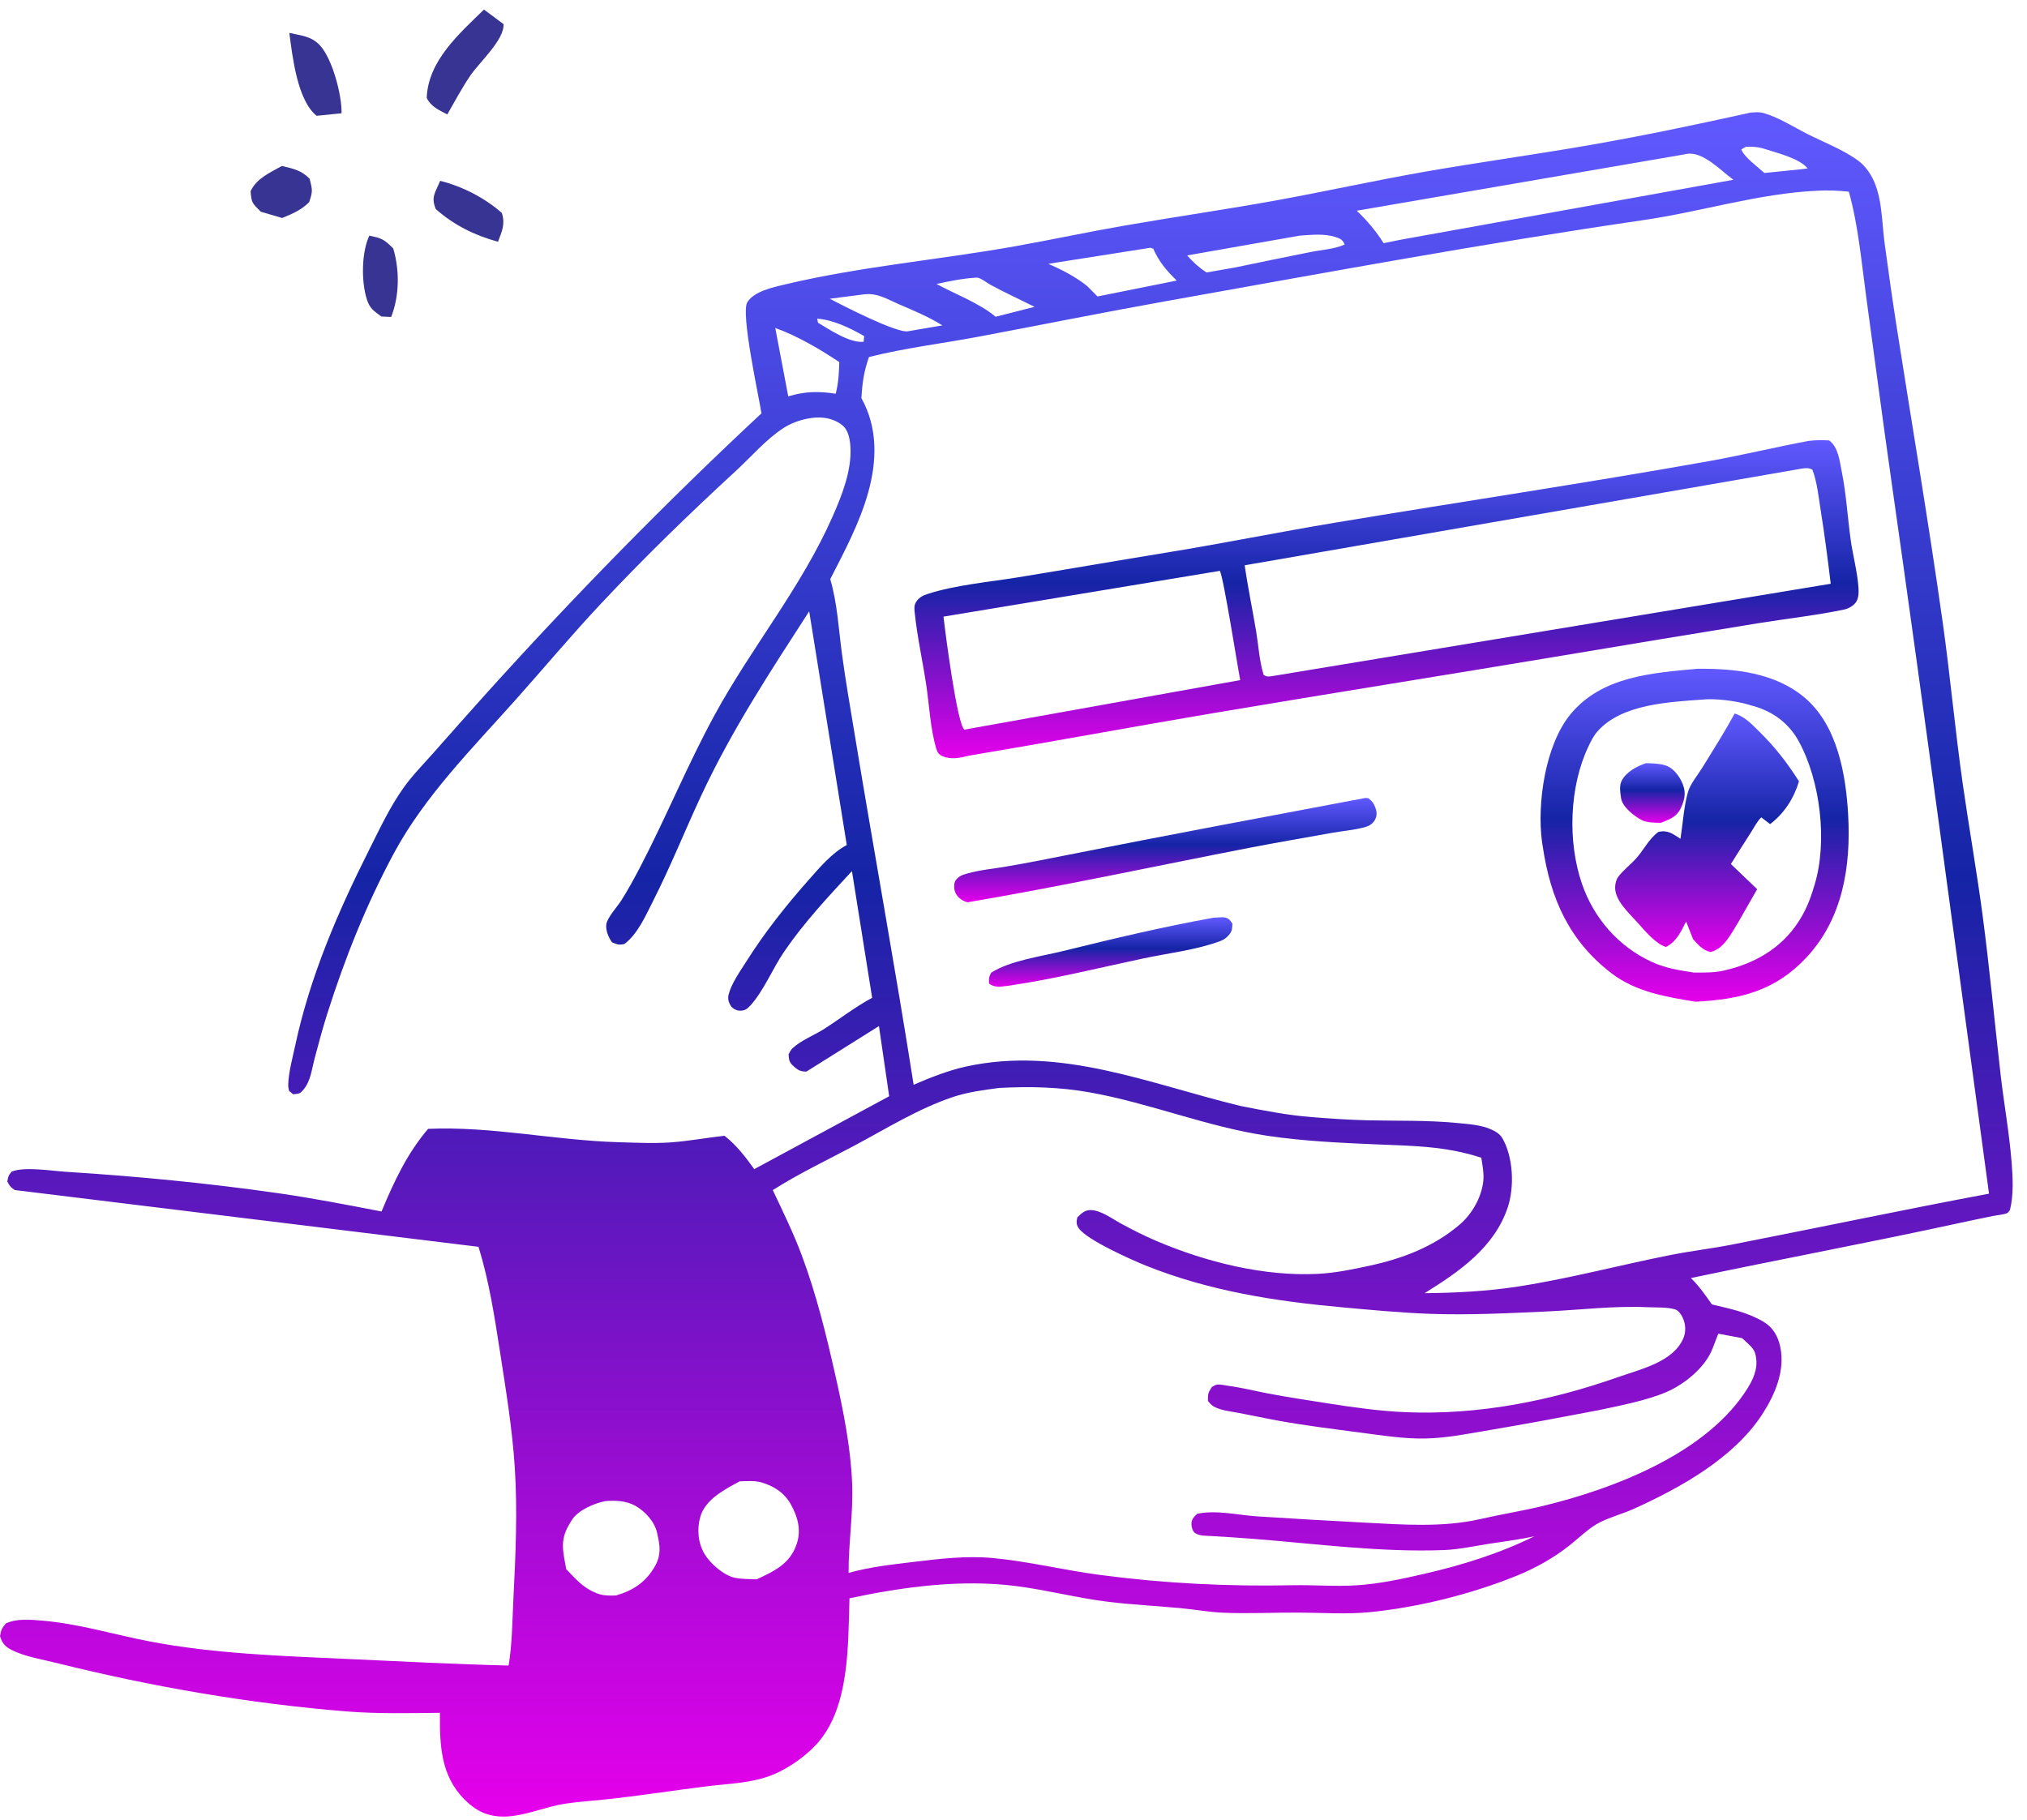 <?xml version="1.0" encoding="UTF-8"?> <svg xmlns="http://www.w3.org/2000/svg" width="137" height="123" viewBox="0 0 137 123" fill="none"><path d="M24.961 15.93C25.841 16.116 25.935 16.165 26.578 16.793C27.015 18.271 27.003 19.984 26.438 21.425L25.775 21.395C25.284 21.028 25 20.871 24.8 20.255C24.411 19.057 24.428 17.064 24.961 15.93Z" fill="#383494"></path><path d="M19.05 11.219C19.815 11.403 20.357 11.497 20.928 12.086C21.121 12.845 21.146 12.932 20.894 13.667C20.347 14.214 19.77 14.441 19.072 14.736L17.629 14.314C17.05 13.724 17.001 13.741 16.936 12.926C17.354 12.042 18.235 11.684 19.05 11.219Z" fill="#383494"></path><path d="M29.749 12.224C31.263 12.602 32.755 13.37 33.921 14.398C34.159 15.165 33.925 15.633 33.658 16.344C32.057 15.898 30.712 15.233 29.456 14.137C29.112 13.304 29.418 13.038 29.749 12.224Z" fill="#383494"></path><path d="M19.554 2.224C20.354 2.411 21.038 2.433 21.625 3.067C22.463 3.971 23.114 6.43 23.085 7.657L21.398 7.828C20.092 6.766 19.772 3.851 19.554 2.224Z" fill="#383494"></path><path d="M32.71 0.645L34.032 1.63C34.102 2.68 32.388 4.225 31.788 5.109C31.221 5.944 30.735 6.86 30.232 7.736C29.661 7.43 29.138 7.228 28.841 6.615C28.933 4.116 31.028 2.288 32.71 0.645Z" fill="#383494"></path><path d="M118.299 7.615C118.58 7.592 118.878 7.56 119.154 7.633C120.172 7.903 121.232 8.591 122.175 9.066C123.271 9.619 124.64 10.146 125.614 10.878C125.951 11.131 126.201 11.436 126.419 11.793C127.234 13.126 127.171 14.953 127.379 16.466C127.631 18.303 127.886 20.145 128.172 21.977C129.22 28.675 130.356 35.348 131.302 42.066C131.818 45.73 132.145 49.416 132.671 53.083C133.094 56.033 133.616 58.969 134.006 61.925C134.473 65.468 134.805 69.024 135.208 72.573C135.433 74.549 135.796 76.525 135.955 78.505C136.041 79.563 136.108 80.753 135.848 81.79C135.788 81.858 135.751 81.955 135.67 81.995C135.442 82.108 134.953 82.143 134.692 82.197C133.965 82.348 133.237 82.497 132.512 82.655C126.452 83.975 120.353 85.115 114.284 86.392C114.839 86.935 115.261 87.54 115.703 88.175C116.943 88.473 118.105 88.696 119.21 89.358C119.836 89.734 120.172 90.331 120.322 91.039C120.664 92.648 119.972 94.261 119.116 95.586C117.204 98.548 113.594 100.556 110.462 101.977C109.709 102.318 108.884 102.53 108.149 102.896C107.411 103.264 106.734 103.948 106.085 104.46C104.98 105.331 103.805 105.988 102.502 106.518C99.471 107.751 95.834 108.659 92.577 108.978C91.032 109.129 89.391 109.017 87.837 109.007C86.113 108.995 84.376 109.089 82.654 109.013C81.677 108.97 80.708 108.789 79.735 108.7C78.139 108.553 76.54 108.473 74.948 108.283C72.85 108.032 70.801 107.486 68.709 107.217C64.961 106.734 61.09 107.263 57.415 108.037C57.309 111.184 57.448 115.468 55.168 117.923C54.294 118.864 52.982 119.753 51.752 120.141C50.445 120.554 49.047 120.588 47.696 120.758C45.678 121.012 43.665 121.317 41.646 121.558C40.503 121.695 39.346 121.755 38.207 121.924C36.838 122.127 35.439 122.785 34.063 122.795C32.95 122.802 32.151 122.402 31.381 121.625C29.769 119.998 29.719 117.917 29.734 115.782C27.64 115.804 25.527 115.855 23.438 115.688C16.916 115.166 10.226 114.012 3.875 112.423C2.878 112.173 1.652 111.988 0.744 111.507C0.3 111.273 0.146 111.056 0 110.594C0.065 110.193 0.133 110.05 0.394 109.739C1.148 109.391 2.044 109.482 2.852 109.549C5.358 109.758 7.734 110.504 10.19 110.969C14.448 111.777 18.944 111.936 23.269 112.131C26.973 112.298 30.669 112.492 34.376 112.586C34.618 111.154 34.623 109.603 34.696 108.147C34.846 105.177 34.984 102.185 34.794 99.214C34.624 96.57 34.192 93.951 33.787 91.336C33.419 88.966 33.052 86.575 32.341 84.28L0.999 80.443C0.705 80.237 0.655 80.182 0.495 79.862C0.558 79.516 0.567 79.455 0.796 79.193C1.683 78.844 3.492 79.15 4.457 79.21C9.234 79.509 14.082 79.98 18.819 80.659C21.159 80.994 23.466 81.445 25.787 81.892C26.612 79.91 27.521 77.955 28.936 76.307C33.225 76.12 37.489 77.083 41.764 77.208C42.944 77.241 44.171 77.305 45.35 77.221C46.552 77.134 47.766 76.905 48.967 76.775C49.778 77.408 50.382 78.2 50.978 79.03L60.097 74.104L59.406 69.359L54.505 72.435C54.147 72.432 53.982 72.373 53.706 72.133C53.361 71.833 53.322 71.723 53.299 71.273C53.376 71.119 53.444 70.974 53.572 70.853C54.125 70.33 55.025 69.981 55.673 69.57C56.763 68.879 57.81 68.054 58.946 67.448L57.581 58.884C55.959 60.633 54.353 62.349 53.002 64.325C52.23 65.453 51.629 66.95 50.741 67.943C50.503 68.209 50.332 68.338 49.956 68.316C49.764 68.305 49.516 68.173 49.412 68.019C49.242 67.768 49.174 67.518 49.247 67.223C49.432 66.482 50.019 65.662 50.423 65.021C51.67 63.044 53.096 61.244 54.643 59.495C55.399 58.641 56.215 57.662 57.231 57.121L54.691 41.322C52.055 45.407 49.483 49.308 47.415 53.734C46.302 56.117 45.332 58.555 44.141 60.902C43.645 61.882 43.098 63.144 42.201 63.812C41.807 63.895 41.733 63.841 41.367 63.703C41.137 63.384 40.93 62.903 40.976 62.499C41.029 62.036 41.728 61.286 41.995 60.863C42.446 60.147 42.852 59.406 43.244 58.656C45.013 55.265 46.453 51.724 48.283 48.361C50.786 43.759 54.148 39.732 56.276 34.91C56.907 33.478 57.576 31.79 57.477 30.199C57.445 29.698 57.344 29.075 56.926 28.742C56.327 28.264 55.572 28.152 54.833 28.256C54.185 28.349 53.529 28.564 52.975 28.92C51.783 29.686 50.766 30.885 49.723 31.844C46.57 34.743 43.492 37.737 40.562 40.865C38.599 42.961 36.748 45.175 34.836 47.319C31.939 50.566 28.685 53.834 26.616 57.688C24.745 61.174 23.313 64.764 22.117 68.533C21.8 69.533 21.528 70.553 21.259 71.567C21.075 72.261 21.001 73.061 20.53 73.632C20.27 73.947 20.222 73.927 19.811 73.968L19.54 73.742C19.504 73.591 19.477 73.475 19.481 73.318C19.506 72.472 19.773 71.505 19.951 70.678C20.951 66.023 22.816 61.688 24.945 57.455C25.659 56.036 26.346 54.555 27.27 53.258C27.87 52.415 28.623 51.649 29.309 50.876C30.482 49.553 31.649 48.225 32.833 46.912C38.767 40.335 44.984 33.979 51.465 27.941C51.284 26.762 50.044 21.157 50.512 20.424C50.983 19.684 52.233 19.424 53.036 19.232C58.19 18.004 63.449 17.569 68.647 16.64C71.1 16.201 73.537 15.677 75.991 15.251C79.445 14.65 82.918 14.153 86.367 13.525C89.645 12.927 92.901 12.206 96.183 11.629C99.919 10.973 103.685 10.461 107.424 9.81C111.061 9.176 114.694 8.415 118.299 7.615ZM122.767 12.895C118.851 13.084 114.986 14.307 111.107 14.873C100.317 16.447 89.601 18.43 78.867 20.347C74.623 21.105 70.409 21.956 66.173 22.753C63.706 23.217 61.165 23.52 58.732 24.133C58.393 25.09 58.274 25.904 58.221 26.914C59.337 28.919 59.279 31.155 58.671 33.32C58.098 35.357 57.076 37.273 56.114 39.148C56.594 40.776 56.681 42.527 56.907 44.205C57.15 46.018 57.467 47.823 57.764 49.628C59.064 57.532 60.508 65.415 61.751 73.326C62.884 72.838 64.084 72.36 65.292 72.095C71.707 70.686 77.722 73.282 83.846 74.76C85.431 75.076 87.043 75.386 88.655 75.513C89.918 75.613 91.197 75.7 92.463 75.73C94.449 75.775 96.432 75.716 98.412 75.904C99.171 75.976 100.073 76.028 100.773 76.34C101.071 76.472 101.375 76.65 101.542 76.941C102.283 78.225 102.363 80.236 101.907 81.609C101 84.335 98.61 85.97 96.287 87.414C98.411 87.396 100.505 87.287 102.608 86.964C106.072 86.43 109.519 85.502 112.962 84.824C114.302 84.559 115.662 84.403 117.006 84.14C122.816 83.005 128.615 81.778 134.433 80.688C132.237 64.546 130.101 48.389 127.8 32.262C127.225 28.233 126.699 24.198 126.146 20.166C125.819 17.782 125.607 15.276 124.959 12.957C124.212 12.876 123.516 12.852 122.767 12.895ZM67.541 73.54C66.469 73.683 65.405 73.817 64.374 74.165C62.061 74.945 59.892 76.297 57.74 77.444C55.905 78.421 53.983 79.331 52.23 80.448C52.919 81.899 53.636 83.367 54.196 84.873C55.193 87.548 55.845 90.234 56.47 93.01C57 95.362 57.501 97.869 57.594 100.281C57.673 102.319 57.346 104.297 57.354 106.324C58.784 105.919 60.238 105.765 61.708 105.585C63.462 105.37 65.33 105.152 67.097 105.318C69.528 105.546 71.908 106.138 74.329 106.458C78.711 107.036 82.964 107.247 87.377 107.157C88.823 107.128 90.246 107.254 91.696 107.161C93.246 107.062 94.784 106.728 96.293 106.379C98.882 105.781 101.33 105.016 103.718 103.842C102.663 104.079 101.617 104.203 100.553 104.369C99.575 104.523 98.589 104.741 97.599 104.779C93.331 104.944 88.983 104.357 84.73 104.023C83.765 103.947 82.802 103.885 81.835 103.829C81.488 103.809 81.053 103.829 80.761 103.62C80.615 103.516 80.532 103.237 80.526 103.057C80.514 102.706 80.685 102.549 80.918 102.326C82.234 102.052 83.642 102.415 84.963 102.501C87.391 102.658 89.814 102.798 92.243 102.925C94.809 103.059 97.524 103.263 100.051 102.684C101.459 102.361 102.894 102.134 104.301 101.793C109.112 100.628 115.434 98.212 118.15 93.784C118.604 93.045 118.88 92.272 118.604 91.415C118.5 91.091 117.985 90.683 117.739 90.453L116.135 90.152L115.743 91.164C115.271 92.418 113.848 93.576 112.64 94.093C111.267 94.68 109.504 95.011 108.034 95.326C105.604 95.79 103.178 96.249 100.738 96.659C99.269 96.905 97.811 97.211 96.316 97.239C94.842 97.266 93.339 97.019 91.88 96.829C90.053 96.59 88.209 96.362 86.396 96.033C85.495 95.87 84.6 95.674 83.7 95.504C83.161 95.403 82.468 95.339 82 95.053C81.854 94.963 81.751 94.831 81.642 94.702C81.636 94.218 81.649 94.156 81.909 93.75C82.026 93.698 82.133 93.615 82.259 93.595C82.454 93.564 82.849 93.656 83.053 93.683C83.943 93.801 84.818 94.025 85.699 94.193C87.032 94.447 88.385 94.649 89.726 94.86C91.445 95.13 93.259 95.387 94.999 95.459C99.924 95.662 104.774 94.706 109.412 93.072C110.882 92.554 113.061 92.069 113.76 90.496C113.966 90.031 113.937 89.501 113.718 89.046C113.62 88.843 113.434 88.574 113.208 88.508C112.672 88.349 111.944 88.389 111.378 88.364C109.069 88.258 106.865 88.544 104.571 88.649C101.953 88.769 99.28 88.905 96.662 88.811C94.691 88.74 92.707 88.55 90.743 88.373C86.203 87.965 81.747 87.268 77.493 85.57C76.555 85.196 73.439 83.815 72.903 83.017C72.728 82.757 72.752 82.578 72.813 82.289C73.08 82.038 73.297 81.801 73.688 81.797C74.388 81.789 75.175 82.391 75.779 82.717C76.558 83.138 77.365 83.548 78.18 83.894C81.51 85.309 85.439 86.296 89.081 86.108C90.268 86.046 91.421 85.807 92.58 85.555C94.809 85.07 96.894 84.279 98.65 82.783C99.484 82.073 100.122 80.961 100.25 79.862C100.31 79.342 100.198 78.772 100.117 78.259C97.697 77.464 95.442 77.457 92.928 77.352C90.52 77.251 88.104 77.133 85.717 76.784C81.583 76.178 77.722 74.563 73.634 73.838C71.594 73.477 69.605 73.433 67.541 73.54ZM113.885 10.429L91.7 14.243C92.415 14.931 92.984 15.599 93.517 16.438L94.707 16.197L117.155 12.153C116.306 11.534 115.087 10.204 113.987 10.405L113.885 10.429ZM49.992 100.134C48.995 100.676 47.67 101.346 47.332 102.531C47.093 103.367 47.176 104.323 47.633 105.068C48.017 105.696 48.906 106.482 49.642 106.646C50.11 106.751 50.661 106.736 51.142 106.758C52.344 106.194 53.405 105.714 53.855 104.343C54.165 103.399 53.912 102.516 53.444 101.68C53.005 100.896 52.293 100.445 51.443 100.2C50.997 100.072 50.453 100.124 49.992 100.134ZM40.902 101.472C40.166 101.619 39.148 102.055 38.695 102.677L38.55 102.913L38.443 103.093C37.825 104.153 38.066 104.937 38.27 106.07C38.856 106.674 39.372 107.294 40.161 107.622L40.316 107.691C40.759 107.877 41.172 107.863 41.645 107.848C42.826 107.496 43.697 106.918 44.303 105.803C44.678 105.115 44.612 104.495 44.441 103.758L44.405 103.59C44.228 102.84 43.591 102.15 42.926 101.779C42.327 101.445 41.569 101.41 40.902 101.472ZM77.752 16.748L70.856 17.833C71.792 18.248 72.68 18.696 73.484 19.34L74.179 20.04L79.532 18.966C78.838 18.281 78.349 17.718 77.945 16.813L77.752 16.748ZM87.865 15.925L80.238 17.265C80.654 17.737 81.017 18.07 81.546 18.418L83.461 18.084C85.162 17.724 86.871 17.38 88.575 17.037C89.303 16.891 90.22 16.838 90.886 16.527C90.743 16.204 90.594 16.127 90.248 16.017C89.479 15.774 88.653 15.878 87.865 15.925ZM52.398 22.169L53.276 26.793C54.416 26.453 55.31 26.437 56.483 26.614C56.671 25.892 56.705 25.218 56.727 24.477C55.411 23.599 53.889 22.705 52.398 22.169ZM58.411 19.895L56.088 20.194C56.855 20.604 60.673 22.572 61.391 22.389L63.694 21.995C62.748 21.406 61.764 21.001 60.744 20.561C59.946 20.215 59.312 19.796 58.411 19.895ZM66.014 18.765C65.103 18.812 64.184 19.008 63.291 19.194C64.592 19.899 66.159 20.47 67.293 21.412L69.921 20.741C68.93 20.241 67.904 19.776 66.93 19.244C66.717 19.127 66.253 18.758 66.014 18.765ZM118.002 9.921L117.69 10.1C117.878 10.618 118.828 11.302 119.252 11.693L121.718 11.443L122.172 11.386C121.638 10.71 120.136 10.349 119.334 10.086C118.865 9.933 118.492 9.901 118.002 9.921ZM55.231 21.543L55.287 21.815C56.093 22.299 57.429 23.196 58.371 23.105L58.407 22.72C57.493 22.188 56.291 21.607 55.231 21.543Z" fill="url(#paint0_linear_6_429)"></path><path d="M82.049 62.03L82.68 62.001C83.026 62.039 83.127 62.179 83.298 62.442C83.27 62.726 83.298 62.891 83.116 63.13C82.946 63.353 82.758 63.508 82.487 63.609C80.885 64.208 78.969 64.43 77.29 64.785C74.242 65.431 71.282 66.174 68.187 66.63L67.565 66.703C67.31 66.702 67.03 66.647 66.843 66.475C66.837 66.129 66.824 66.045 66.997 65.747C68.273 64.934 70.325 64.661 71.81 64.296C75.219 63.457 78.583 62.649 82.049 62.03Z" fill="url(#paint1_linear_6_429)"></path><path d="M92.282 53.939L92.485 53.957C92.731 54.144 92.852 54.304 92.959 54.6C93.063 54.886 93.078 55.144 92.93 55.417C92.801 55.657 92.568 55.818 92.316 55.892C91.58 56.108 90.739 56.17 89.98 56.306C88.134 56.639 86.278 56.952 84.437 57.31C78.097 58.544 71.762 59.911 65.395 60.993C65.256 60.947 65.186 60.931 65.05 60.852C64.779 60.696 64.574 60.455 64.51 60.148C64.471 59.954 64.48 59.646 64.602 59.49C64.812 59.219 65.046 59.138 65.362 59.049C66.225 58.806 67.137 58.724 68.019 58.574C69.42 58.337 70.817 58.057 72.211 57.78C78.894 56.452 85.588 55.202 92.282 53.939Z" fill="url(#paint2_linear_6_429)"></path><path d="M114.712 45.208C117.257 45.181 119.981 45.469 121.984 47.168C124.197 49.046 124.767 52.39 124.914 55.117C125.1 58.551 124.556 62.075 122.108 64.706C119.996 66.976 117.616 67.57 114.586 67.711C112.598 67.385 110.576 67.053 108.932 65.801C106.047 63.602 104.796 60.728 104.278 57.269L104.221 56.908C103.874 54.331 104.432 50.347 106.158 48.265C108.266 45.724 111.644 45.487 114.712 45.208ZM115.101 47.286C112.796 47.457 109.617 47.591 107.988 49.42C107.701 49.742 107.538 50.078 107.355 50.464C106.064 53.183 105.942 56.898 106.921 59.743C107.713 62.044 109.365 63.964 111.597 65.001C112.543 65.441 113.453 65.583 114.476 65.741C115.157 65.742 115.82 65.761 116.488 65.612C118.552 65.151 120.354 64.136 121.529 62.347C122.028 61.587 122.335 60.845 122.589 59.979L122.648 59.792C123.521 56.907 123.044 52.794 121.575 50.114C120.905 48.891 119.849 48.105 118.503 47.723L118.301 47.668L118.117 47.612C117.307 47.38 115.948 47.2 115.101 47.286Z" fill="url(#paint3_linear_6_429)"></path><path d="M111.247 51.588C111.665 51.595 112.237 51.615 112.626 51.758C113.076 51.923 113.431 52.386 113.623 52.761C113.977 53.45 113.918 53.955 113.592 54.648C113.33 55.205 112.861 55.384 112.261 55.619C111.841 55.612 111.313 55.622 110.942 55.424C110.406 55.139 109.661 54.535 109.565 53.968L109.548 53.839C109.5 53.501 109.44 53.089 109.608 52.768C109.911 52.186 110.593 51.809 111.247 51.588Z" fill="url(#paint4_linear_6_429)"></path><path d="M117.244 48.229C117.937 48.457 118.367 48.922 118.869 49.416C119.971 50.5 120.767 51.523 121.589 52.816C121.255 53.948 120.589 54.987 119.635 55.708L119.043 55.25C118.755 55.522 118.544 55.953 118.329 56.288C117.878 56.992 117.427 57.696 116.986 58.406L118.762 60.106L117.489 62.334C117.024 63.074 116.531 64.133 115.615 64.352C115.057 64.224 114.798 63.877 114.428 63.481L113.96 62.289C113.6 62.988 113.337 63.623 112.6 64.012C111.897 63.8 111.169 62.913 110.694 62.383C110.098 61.718 109.059 60.804 109.169 59.859C109.192 59.667 109.243 59.45 109.358 59.291C109.683 58.84 110.184 58.465 110.562 58.05C111.111 57.448 111.417 56.727 112.092 56.23C112.741 56.094 113.053 56.367 113.579 56.698C113.74 55.684 113.805 54.52 114.085 53.541C114.242 52.99 114.752 52.385 115.054 51.893C115.8 50.681 116.563 49.479 117.244 48.229Z" fill="url(#paint5_linear_6_429)"></path><path d="M122.25 29.802C122.718 29.743 123.156 29.75 123.627 29.771C124.248 30.222 124.331 31.144 124.479 31.876C124.785 33.39 124.87 34.948 125.082 36.477C125.232 37.56 125.54 38.658 125.611 39.746C125.633 40.068 125.622 40.475 125.417 40.739C125.229 40.98 124.915 41.148 124.62 41.209C122.709 41.604 120.711 41.824 118.78 42.137C114.422 42.844 110.067 43.568 105.713 44.297C97.808 45.621 89.891 46.873 81.989 48.208C76.484 49.138 70.993 50.16 65.49 51.082C64.898 51.234 64.274 51.361 63.691 51.109C63.422 50.993 63.345 50.831 63.263 50.551C62.879 49.233 62.806 47.653 62.6 46.285C62.356 44.665 61.984 43.006 61.82 41.381C61.793 41.12 61.776 40.919 61.919 40.69C62.096 40.406 62.352 40.262 62.663 40.16C64.558 39.541 66.844 39.346 68.814 39.024C72.188 38.474 75.555 37.888 78.928 37.338C82.716 36.721 86.485 35.956 90.273 35.325C98.678 33.924 107.106 32.669 115.496 31.173C117.754 30.77 119.992 30.223 122.25 29.802ZM121.818 31.669L84.126 38.212C84.338 39.708 84.651 41.177 84.898 42.666C85.063 43.661 85.111 44.657 85.407 45.626C85.658 45.761 85.657 45.732 85.923 45.714L123.734 39.46C123.532 37.772 123.31 36.083 123.043 34.403C122.903 33.525 122.814 32.581 122.494 31.748C122.24 31.617 122.098 31.636 121.818 31.669ZM82.442 38.589L63.769 41.682C63.87 42.618 64.678 48.911 65.175 49.322L83.823 45.973C83.66 45.157 82.669 38.845 82.442 38.589Z" fill="url(#paint6_linear_6_429)"></path><defs><linearGradient id="paint0_linear_6_429" x1="68.016" y1="7.588" x2="68.016" y2="122.795" gradientUnits="userSpaceOnUse"><stop stop-color="#6159FF"></stop><stop offset="0.45" stop-color="#1524A6"></stop><stop offset="1" stop-color="#E600EB"></stop><stop offset="1" stop-color="#383494"></stop></linearGradient><linearGradient id="paint1_linear_6_429" x1="75.069" y1="62.001" x2="75.069" y2="66.703" gradientUnits="userSpaceOnUse"><stop stop-color="#6159FF"></stop><stop offset="0.45" stop-color="#1524A6"></stop><stop offset="1" stop-color="#E600EB"></stop><stop offset="1" stop-color="#383494"></stop></linearGradient><linearGradient id="paint2_linear_6_429" x1="78.764" y1="53.939" x2="78.764" y2="60.993" gradientUnits="userSpaceOnUse"><stop stop-color="#6159FF"></stop><stop offset="0.45" stop-color="#1524A6"></stop><stop offset="1" stop-color="#E600EB"></stop><stop offset="1" stop-color="#383494"></stop></linearGradient><linearGradient id="paint3_linear_6_429" x1="114.535" y1="45.207" x2="114.535" y2="67.711" gradientUnits="userSpaceOnUse"><stop stop-color="#6159FF"></stop><stop offset="0.45" stop-color="#1524A6"></stop><stop offset="1" stop-color="#E600EB"></stop><stop offset="1" stop-color="#383494"></stop></linearGradient><linearGradient id="paint4_linear_6_429" x1="111.68" y1="51.588" x2="111.68" y2="55.619" gradientUnits="userSpaceOnUse"><stop stop-color="#6159FF"></stop><stop offset="0.45" stop-color="#1524A6"></stop><stop offset="1" stop-color="#E600EB"></stop><stop offset="1" stop-color="#383494"></stop></linearGradient><linearGradient id="paint5_linear_6_429" x1="115.375" y1="48.229" x2="115.375" y2="64.352" gradientUnits="userSpaceOnUse"><stop stop-color="#6159FF"></stop><stop offset="0.45" stop-color="#1524A6"></stop><stop offset="1" stop-color="#E600EB"></stop><stop offset="1" stop-color="#383494"></stop></linearGradient><linearGradient id="paint6_linear_6_429" x1="93.71" y1="29.756" x2="93.71" y2="51.252" gradientUnits="userSpaceOnUse"><stop stop-color="#6159FF"></stop><stop offset="0.45" stop-color="#1524A6"></stop><stop offset="1" stop-color="#E600EB"></stop><stop offset="1" stop-color="#383494"></stop></linearGradient></defs></svg> 